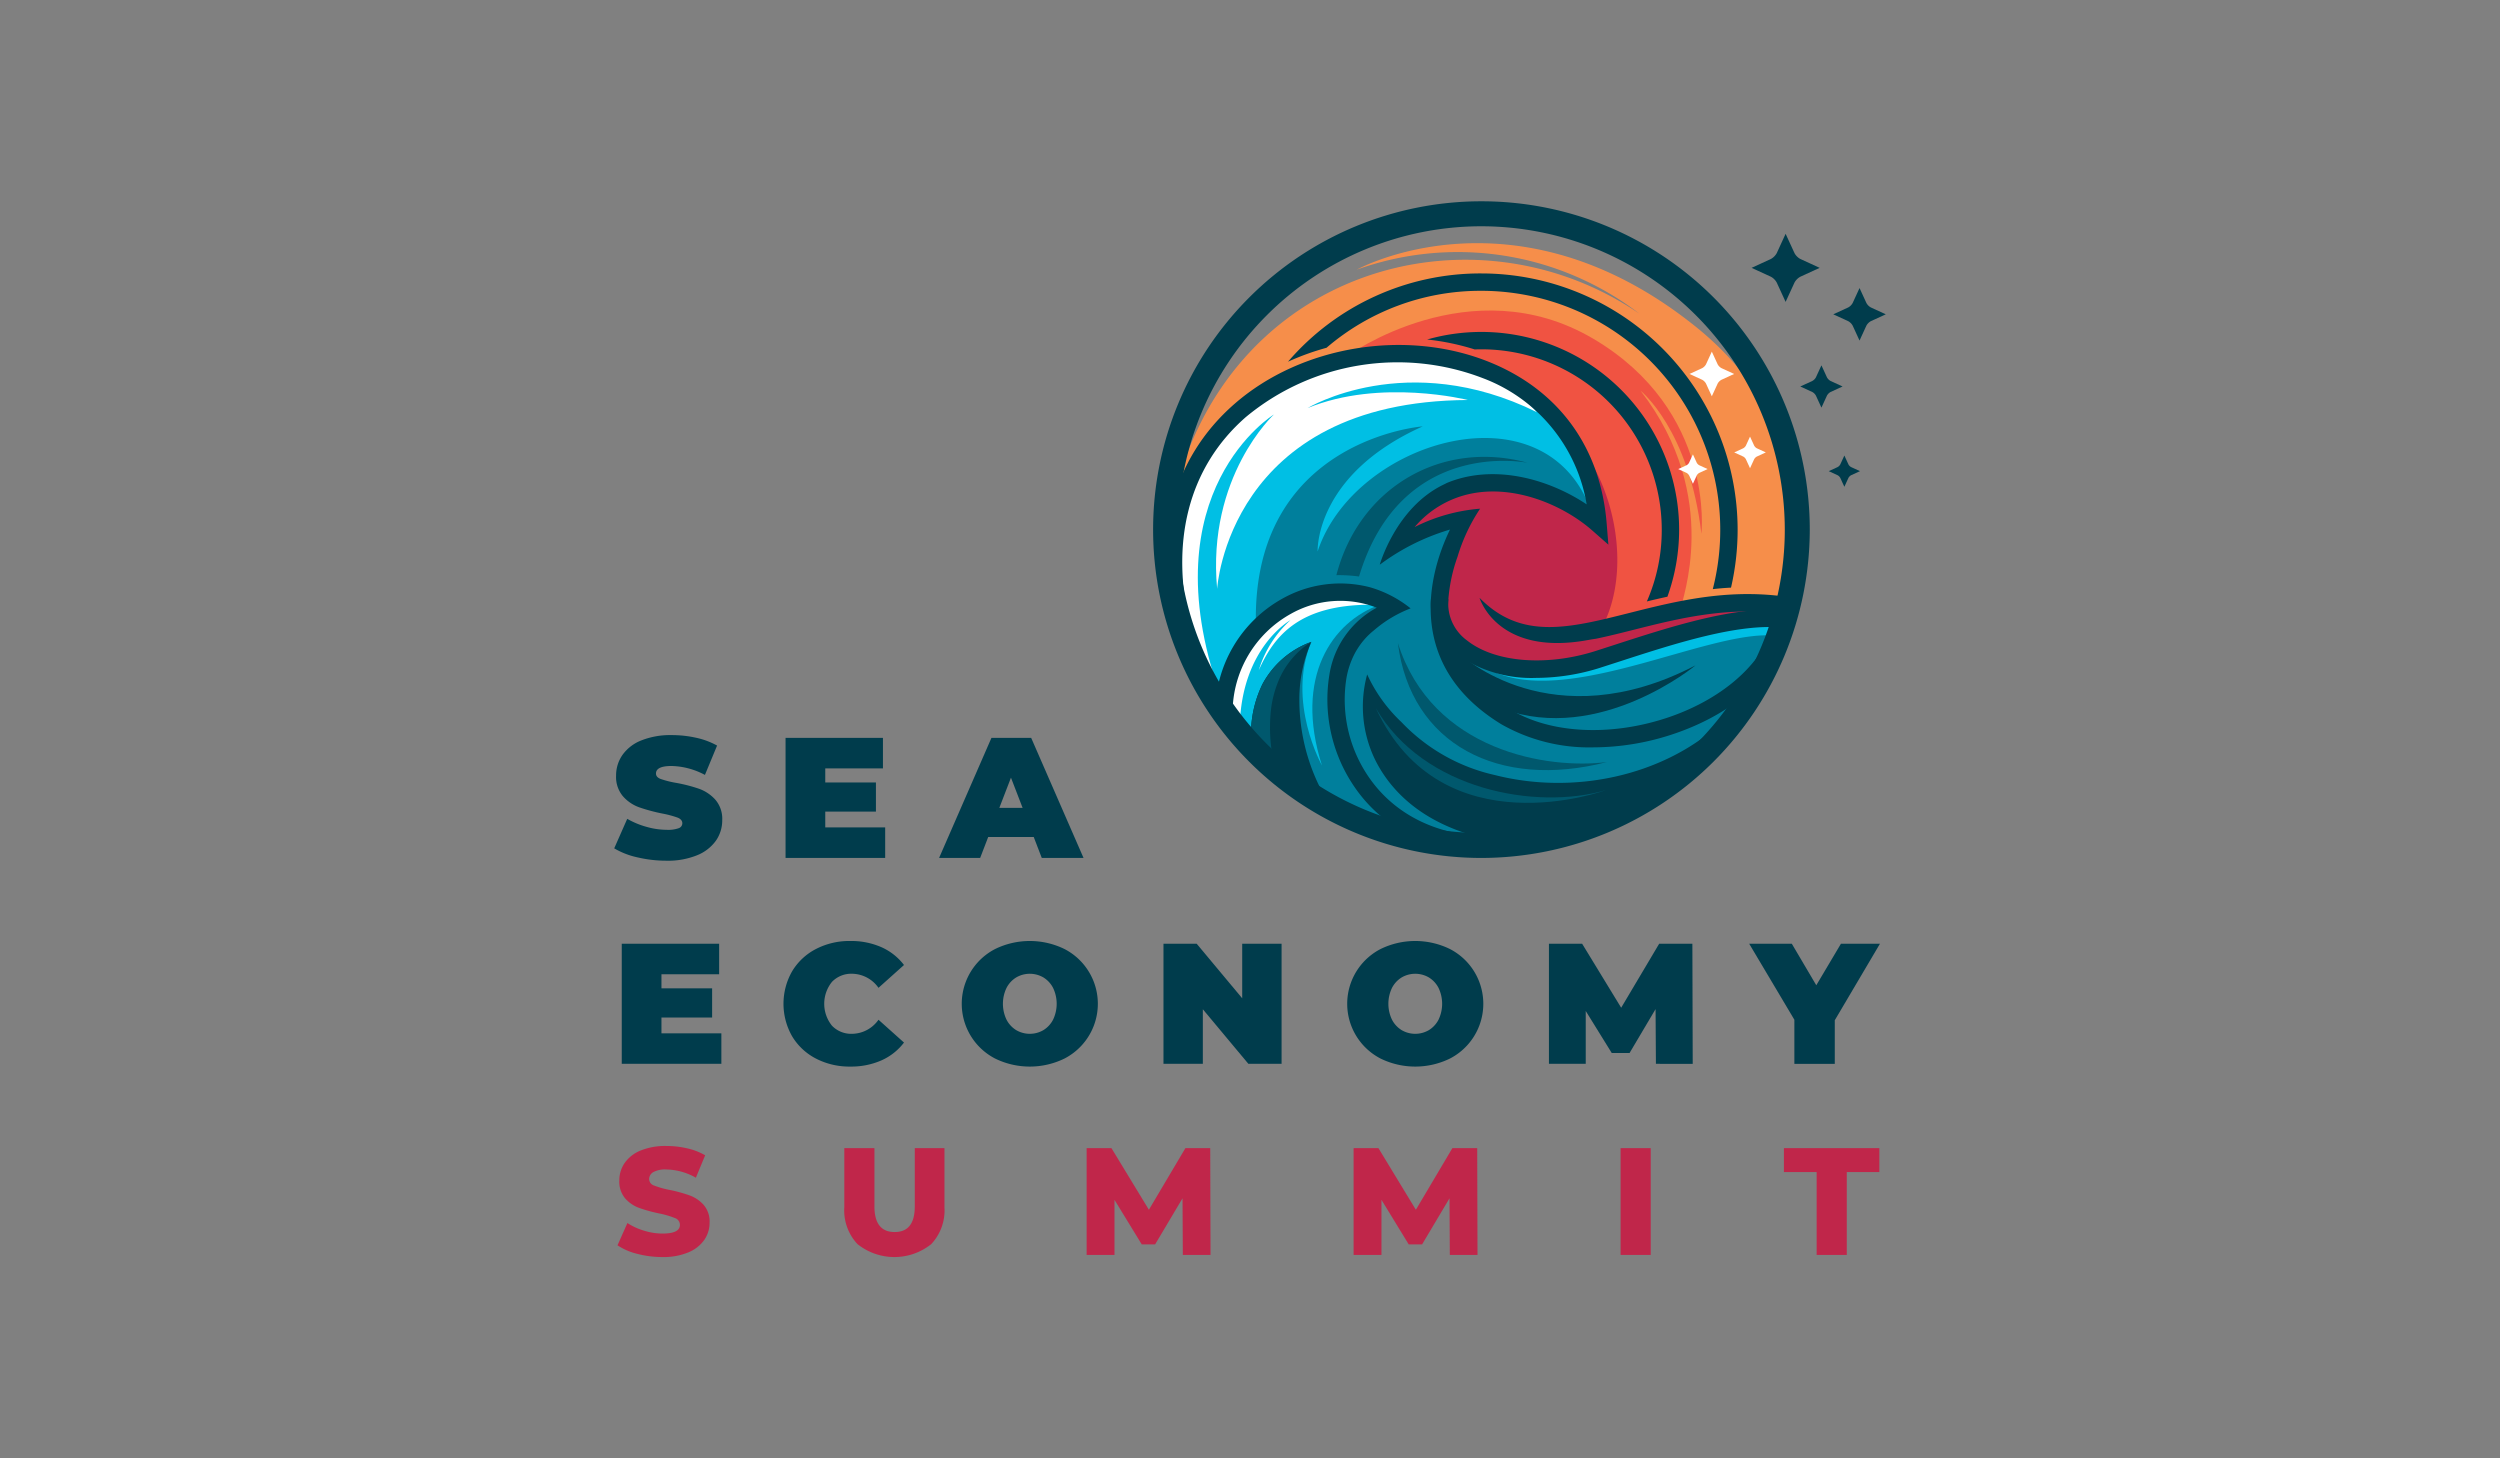 <svg id="Camada_1" data-name="Camada 1" xmlns="http://www.w3.org/2000/svg" viewBox="0 0 300 175"><rect x="0" y="0" width="300" height="175" fill="#808080" stroke="none"/><defs><style>.cls-1{fill:#c0264a;}.cls-2{fill:#003c4c;}.cls-3{fill:#f68e4a;}.cls-4{fill:#f05342;}.cls-5{fill:#00bfe4;}.cls-6{fill:#007f9c;}.cls-7{fill:#fff;}.cls-8{fill:#00586d;}</style></defs><path class="cls-1" d="M76.475,150.462a7.391,7.391,0,0,1-2.374-1.025l1.187-2.673a7.649,7.649,0,0,0,1.99.915,7.559,7.559,0,0,0,2.229.348q2.082,0,2.082-1.044a.865.865,0,0,0-.594-.815,10.967,10.967,0,0,0-1.909-.558,18.102,18.102,0,0,1-2.411-.668,4.054,4.054,0,0,1-1.662-1.144,3.093,3.093,0,0,1-.695-2.124,3.682,3.682,0,0,1,.639-2.115,4.282,4.282,0,0,1,1.909-1.492,7.833,7.833,0,0,1,3.114-.549,10.965,10.965,0,0,1,2.484.284,7.596,7.596,0,0,1,2.155.833l-1.114,2.691a7.431,7.431,0,0,0-3.544-.988,2.964,2.964,0,0,0-1.57.32.961.961,0,0,0-.493.833.825.825,0,0,0,.584.769,10.51,10.51,0,0,0,1.881.531,17.708,17.708,0,0,1,2.421.668,4.186,4.186,0,0,1,1.662,1.135,3.039,3.039,0,0,1,.703,2.115,3.608,3.608,0,0,1-.639,2.087,4.356,4.356,0,0,1-1.917,1.492,7.744,7.744,0,0,1-3.105.558A11.793,11.793,0,0,1,76.475,150.462Z"/><path class="cls-1" d="M102.896,149.29a5.916,5.916,0,0,1-1.58-4.412v-7.104h3.617v6.994q0,3.076,2.429,3.076,2.412,0,2.411-3.076v-6.994h3.562v7.104a5.913,5.913,0,0,1-1.58,4.412,7.082,7.082,0,0,1-8.859,0Z"/><path class="cls-1" d="M141.94,150.59l-.037-6.793-3.288,5.529h-1.607l-3.27-5.346V150.59h-3.342V137.774h2.977l4.494,7.397,4.383-7.397h2.978l.036,12.816Z"/><path class="cls-1" d="M173.977,150.59l-.037-6.793-3.288,5.529h-1.607l-3.27-5.346V150.59h-3.342V137.774H165.41l4.494,7.397,4.383-7.397h2.978l.036,12.816Z"/><path class="cls-1" d="M194.471,137.774h3.616V150.59H194.471Z"/><path class="cls-1" d="M217.997,140.649H214.07v-2.875h11.453v2.875h-3.909V150.59h-3.617Z"/><path class="cls-2" d="M76.489,102.882a9.334,9.334,0,0,1-2.783-1.081L75.267,98.26a9.919,9.919,0,0,0,2.3.958,8.975,8.975,0,0,0,2.444.36,3.777,3.777,0,0,0,1.438-.196.628.628,0,0,0,.431-.587q0-.453-.565-.68a12.172,12.172,0,0,0-1.859-.494,21.103,21.103,0,0,1-2.773-.751,4.723,4.723,0,0,1-1.93-1.318,3.578,3.578,0,0,1-.822-2.481,4.28,4.28,0,0,1,.76-2.471,5.017,5.017,0,0,1,2.269-1.75,9.413,9.413,0,0,1,3.667-.638,13.304,13.304,0,0,1,2.906.319,9.094,9.094,0,0,1,2.517.937L84.592,92.99a8.898,8.898,0,0,0-4.005-1.071q-1.87,0-1.869.906,0,.433.554.649a11.7,11.7,0,0,0,1.828.464,18.748,18.748,0,0,1,2.773.71,4.828,4.828,0,0,1,1.962,1.307,3.512,3.512,0,0,1,.832,2.471,4.237,4.237,0,0,1-.76,2.46,5.116,5.116,0,0,1-2.27,1.75,9.269,9.269,0,0,1-3.666.649A15.066,15.066,0,0,1,76.489,102.882Z"/><path class="cls-2" d="M106.221,99.29v3.665H94.267V88.543h11.687v3.665H99.032v1.688h6.08v3.5h-6.08V99.29Z"/><path class="cls-2" d="M124.048,100.443h-5.464l-.966,2.512H112.69l6.285-14.412H123.74l6.285,14.412h-5.011Zm-1.335-3.5-1.397-3.623L119.92,96.943Z"/><path class="cls-2" d="M86.564,123.996V127.66H74.61V113.249h11.687v3.665H79.375v1.688h6.08v3.5h-6.08v1.894Z"/><path class="cls-2" d="M97.921,127.032a7.146,7.146,0,0,1-2.865-2.676,7.858,7.858,0,0,1,0-7.803,7.149,7.149,0,0,1,2.865-2.676,8.719,8.719,0,0,1,4.108-.958,9.002,9.002,0,0,1,3.738.741,6.947,6.947,0,0,1,2.712,2.141l-3.06,2.738a3.927,3.927,0,0,0-3.143-1.688,3.206,3.206,0,0,0-2.444.978,4.189,4.189,0,0,0,0,5.25,3.204,3.204,0,0,0,2.444.978,3.925,3.925,0,0,0,3.143-1.688l3.06,2.738a6.944,6.944,0,0,1-2.712,2.141,9.002,9.002,0,0,1-3.738.741A8.714,8.714,0,0,1,97.921,127.032Z"/><path class="cls-2" d="M119.406,127.022a7.395,7.395,0,0,1,0-13.135,9.465,9.465,0,0,1,8.339,0,7.395,7.395,0,0,1,0,13.135,9.469,9.469,0,0,1-8.339,0Zm5.803-3.407a3.168,3.168,0,0,0,1.161-1.256,4.419,4.419,0,0,0,0-3.809,3.168,3.168,0,0,0-1.161-1.256,3.235,3.235,0,0,0-3.266,0,3.169,3.169,0,0,0-1.161,1.256,4.42,4.42,0,0,0,0,3.809,3.169,3.169,0,0,0,1.161,1.256,3.234,3.234,0,0,0,3.266,0Z"/><path class="cls-2" d="M153.79,113.249V127.66h-3.985l-5.464-6.547V127.66h-4.724V113.249h3.984l5.464,6.547v-6.547Z"/><path class="cls-2" d="M165.661,127.022a7.395,7.395,0,0,1,0-13.135,9.465,9.465,0,0,1,8.339,0,7.394,7.394,0,0,1,0,13.135,9.469,9.469,0,0,1-8.339,0Zm5.803-3.407a3.169,3.169,0,0,0,1.161-1.256,4.42,4.42,0,0,0,0-3.809,3.169,3.169,0,0,0-1.161-1.256,3.235,3.235,0,0,0-3.266,0,3.168,3.168,0,0,0-1.161,1.256,4.419,4.419,0,0,0,0,3.809,3.168,3.168,0,0,0,1.161,1.256,3.234,3.234,0,0,0,3.266,0Z"/><path class="cls-2" d="M198.71,127.66l-.042-6.568-3.121,5.27H193.41l-3.122-5.044V127.66h-4.415V113.249h3.984l4.684,7.679,4.559-7.679h3.985l.041,14.412Z"/><path class="cls-2" d="M220.173,122.431v5.23h-4.848V122.369l-5.422-9.12h5.114l2.937,4.982,2.958-4.982h4.683Z"/><path class="cls-3" d="M140.704,60.304c6.256-27.943,35.868-36.424,56.026-22.661a35.832,35.832,0,0,0-33.921-5.283s19.081-10.6,40.768,6.916,7.299,43.166,7.299,43.166l-31.384,4.379S157.074,71.704,155.927,70.14,140.704,60.304,140.704,60.304Z"/><path class="cls-4" d="M201.804,72.747c-.208-.417,5.005-12.998-4.935-25.858,0,0,5.839,4.657,7.299,17.169,0,0,1.703-14.771-12.999-23.425s-29.507,2.085-29.507,2.085l-4.796,30.029s11.991,14.597,13.763,15.432,14.806,1.877,17.1,1.147,9.384-1.564,9.28-3.337,14.91-13.45,14.91-13.45Z"/><path class="cls-1" d="M190.714,79.545l20.891-6.016-2.294-.939-5.266.052L191.997,75.71c5.567-9.498-.55-27.501-12.158-27.57-19.765-.118-20.575,14.389-20.089,15.849s4.866,12.095,5.978,13.068a95.683,95.683,0,0,0,10.705,6.256c.626.07,14.389-.695,14.389-1.112s-.139-2.572-.139-2.572C190.694,79.6,190.703,79.573,190.714,79.545Z"/><path class="cls-5" d="M177.614,101.316c-16.683,0-27.109-8.341-34.721-22.939s2.294-33.678,20.958-35.763,25.649,8.654,28.256,20.123c0,0-15.431-12.721-25.128,3.232,0,0,5.213-3.441,8.237-3.754,0,0-2.815,9.592-1.772,13.138s9.801,7.403,21.896,2.398S213.899,74.415,213.899,74.415,206.809,101.212,177.614,101.316Z"/><path class="cls-6" d="M190.96,61.382c-5.422-15.431-28.465-8.55-32.844,4.796,0,0-.417-9.175,12.616-15.014,0,0-20.645,1.564-20.019,23.981l-4.275,8.446S156.761,106.112,184.913,99.856s29.334-25.51,29.334-25.51a93.43,93.43,0,0,0-22.591,4.518c-12.582,4.101-18.977-1.39-19.116-7.229a13.863,13.863,0,0,1,3.406-9.454l-8.341,2.641S174.695,52.45,190.96,61.382Z"/><path class="cls-5" d="M179.394,80.67c9.395,4.058,26.362-5.432,33.935-4.346l.257-1.857s-7.038-1.095-16.526,3.076A36.642,36.642,0,0,1,179.394,80.67Z"/><path class="cls-7" d="M146.334,83.104c-8.48-24.19,6.534-33.365,6.534-33.365s-8.063,7.438-6.812,20.923c0,0,1.321-22.522,30.098-22.661,0,0-10.496-2.642-19.255.973,0,0,11.886-7.229,27.526.486,0,0-10.041-12.885-30.724-3.753C132.919,54.882,143.623,82.617,146.334,83.104Z"/><path class="cls-8" d="M183.332,55.539c-.555-.108-15.273-2.87-20.248,13.642a17.923,17.923,0,0,0-2.719-.159C163.113,58.425,173.081,52.723,183.332,55.539Z"/><path class="cls-5" d="M146.751,85.467s2.433-19.394,20.158-12.721c0,0-8.202,4.032-5.908,15.57A15.487,15.487,0,0,0,174,100.968S155.649,99.787,146.751,85.467Z"/><path class="cls-6" d="M165.589,72.564c-5.7,2.016-10.357,8.663-6.951,19.298,0,0-4.29-7.646-1.276-14.841,0,0-4.493,6.708-2.199,14.493s15.362,8.619,15.362,8.619S149.671,89.803,165.589,72.564Z"/><path class="cls-7" d="M164.216,72.564c-8.107.104-11.235,3.493-13.164,7.872a13.26,13.26,0,0,1,3.806-6.021s-5.882,3.232-6.091,12.79l-1.911-2.78s1.182-8.654,7.75-11.435,10.322-1.286,10.322-1.286Z"/><path class="cls-2" d="M158.863,95.381l-1.856.947q-.544-1.07-.98-2.085c-2.315-5.393-2.436-9.617-1.968-12.504a10.915,10.915,0,0,0-1.568,3.683,12.652,12.652,0,0,0-.021,5.197l-.872.167-1.176.225a13.79,13.79,0,0,1,1.043-8.854.141.141,0,0,1,.025-.05,10.816,10.816,0,0,1,5.872-5.084,17.163,17.163,0,0,0-1.439,6.99v.046A23.573,23.573,0,0,0,158.863,95.381Z"/><path class="cls-2" d="M158.012,95.79l-1.985-1.547-3.103-2.423-1.326-1.034s-1.314-5.497,1.86-9.18a7.553,7.553,0,0,1,.959-.934S154.259,91.619,158.012,95.79Z"/><path class="cls-8" d="M157.362,77.022a10.124,10.124,0,0,0-3.904,4.583,13.046,13.046,0,0,0-.968,3.816,19.866,19.866,0,0,0,.434,6.398l-1.326-1.034-1.176.225a13.79,13.79,0,0,1,1.043-8.854.141.141,0,0,1,.025-.05A10.816,10.816,0,0,1,157.362,77.022Z"/><path class="cls-2" d="M177.773,102.954a39.4,39.4,0,1,1,39.4-39.4A39.445,39.445,0,0,1,177.773,102.954Zm0-75.801a36.401,36.401,0,1,0,36.401,36.401A36.443,36.443,0,0,0,177.773,27.153Z"/><path class="cls-2" d="M177.773,102.497a38.944,38.944,0,1,1,38.944-38.944A38.987,38.987,0,0,1,177.773,102.497Zm0-75.801a36.858,36.858,0,1,0,36.858,36.858A36.9,36.9,0,0,0,177.773,26.696Z"/><path class="cls-2" d="M208.515,63.55a30.907,30.907,0,0,1-.792,6.965c-.738.038-1.468.1-2.189.183a28.685,28.685,0,0,0-27.76-35.801A28.37,28.37,0,0,0,159.18,41.734a30.805,30.805,0,0,0-4.621,1.672,30.436,30.436,0,0,1,23.214-10.594A30.775,30.775,0,0,1,208.515,63.55Z"/><path class="cls-2" d="M201.495,63.55A23.805,23.805,0,0,1,200.09,71.604q-1.264.275-2.469.571a21.26,21.26,0,0,0,1.789-8.625,21.659,21.659,0,0,0-21.637-21.633c-.267,0-.534.004-.801.017h-.004a29.143,29.143,0,0,0-5.714-1.193,23.735,23.735,0,0,1,30.241,22.809Z"/><path class="cls-2" d="M214.358,76.93c-2.044,4.946-7.082,9.042-13.817,11.24a30.358,30.358,0,0,1-9.338,1.514,21.283,21.283,0,0,1-11.036-2.769c-4.438-2.711-7.165-6.244-8.116-10.493-1.159-5.209.642-10.176,1.948-12.875,0,0-.017.004-.054.017a26.681,26.681,0,0,0-8.375,4.204S167.5,60.91,173.235,58.15c.134-.063.259-.125.371-.188a13.427,13.427,0,0,1,2.123-.684c5.168-1.201,10.719.605,14.672,3.249a19.633,19.633,0,0,0-12.416-15.131,28.506,28.506,0,0,0-28.482,4.65c-6.907,6.031-9.234,15.144-6.54,25.662l-2.023.517c-2.894-11.319-.342-21.174,7.194-27.752,8.037-7.015,20.632-9.075,30.634-5.009,8.312,3.378,13.292,10.243,14.03,19.327l.208,2.569-1.935-1.702c-3.499-3.074-9.455-5.609-14.868-4.35a12.067,12.067,0,0,0-6.452,3.945l.008-.004a.249.249,0,0,0,.029-.017,21.093,21.093,0,0,1,7.824-2.19,21.511,21.511,0,0,0-2.715,5.793.296.296,0,0,1-.017.042,19.639,19.639,0,0,0-1.072,4.98c-.029.4-.046.805-.042,1.214a13.673,13.673,0,0,0,.321,2.907c.826,3.674,3.232,6.752,7.161,9.155,4.696,2.869,11.836,3.274,18.643,1.055,6.064-1.977,10.752-5.739,12.537-10.056Z"/><path class="cls-2" d="M179.75,102.496c-.133.004-.271.004-.405.004-8.329,0-13.138-3.591-15.715-6.631a18.553,18.553,0,0,1-4.104-14.898,11.075,11.075,0,0,1,5.685-8.045,12.053,12.053,0,0,0-10.331.747,13.569,13.569,0,0,0-6.969,11.832l-2.085-.013a15.665,15.665,0,0,1,8.045-13.646,14.17,14.17,0,0,1,10.535-1.372,13.979,13.979,0,0,1,4.867,2.532,14.8,14.8,0,0,0-4.392,2.628,8.742,8.742,0,0,0-2.023,2.29c-.033.05-.063.096-.092.146-.113.188-.217.384-.317.588a10.101,10.101,0,0,0-.872,2.686,16.395,16.395,0,0,0,3.645,13.179c2.29,2.703,6.59,5.893,14.126,5.893.125,0,.246,0,.371-.004Z"/><path class="cls-2" d="M165.72,86.952a14.141,14.141,0,0,0,2.999,6.073c3.445,4.05,9.263,6.239,17.292,6.498l-.067,2.085c-8.658-.283-14.998-2.723-18.839-7.261a15.537,15.537,0,0,1-1.139-1.522.533.533,0,0,0-.042-.063c-.156-.236-.299-.474-.436-.711q-.159-.272-.302-.544-.138-.263-.263-.526A14.616,14.616,0,0,1,164.06,80.93a18.387,18.387,0,0,0,4.104,5.714.192.192,0,0,0,.029.029,22.119,22.119,0,0,0,11.182,6.331c9.501,2.423,20.027.083,26.813-5.956l1.389,1.56c-7.29,6.485-18.564,9.005-28.719,6.415C173.148,93.567,168.577,90.722,165.72,86.952Z"/><path class="cls-2" d="M184.387,81.346a15.546,15.546,0,0,1-9.626-2.848,7.556,7.556,0,0,1-3.036-6.742l2.079.164a5.484,5.484,0,0,0,2.252,4.943c3.326,2.635,9.519,3.138,15.411,1.256.703-.225,1.425-.459,2.161-.698,6.938-2.25,14.808-4.796,20.615-4.163l-.227,2.073c-5.372-.588-13.008,1.889-19.745,4.074-.739.239-1.463.474-2.169.7A25.523,25.523,0,0,1,184.387,81.346Z"/><path class="cls-2" d="M215.563,71.808l-.371,2.052c-7.178-1.305-13.542.3-19.16,1.718-1.543.388-3.045.767-4.5,1.068a.052.052,0,0,0-.025.004c-.317.046-.651.1-.997.163-10.881,1.981-12.967-5.076-12.967-5.076,4.984,5.096,10.719,3.649,17.98,1.818C201.345,72.088,207.939,70.424,215.563,71.808Z"/><path class="cls-2" d="M175.268,78.534s10.896,10.322,28.204,1.303c0,0-11.521,9.54-23.199,5.213C180.273,85.05,169.846,78.117,175.268,78.534Z"/><path class="cls-2" d="M164.633,85.207s2.607,15.796,20.332,15.744c0,0,11.678-2.555,18.455-10.687C203.42,90.263,182.828,104.183,164.633,85.207Z"/><path class="cls-8" d="M192.837,91.444c-12.981,3.355-23.564-2.119-25.093-14.283C171.88,90.194,185.818,92.349,192.837,91.444Z"/><path class="cls-8" d="M165.102,84.981c5.735,9.836,19.255,12.269,27.596,9.836C192.698,94.817,173.027,102.063,165.102,84.981Z"/><path class="cls-7" d="M204.72,43.718l.699-1.521.699,1.521a1.154,1.154,0,0,0,.458.458l1.521.699-1.521.699a1.153,1.153,0,0,0-.458.458l-.699,1.521-.699-1.521a1.152,1.152,0,0,0-.458-.458l-1.522-.699,1.522-.699A1.153,1.153,0,0,0,204.72,43.718Z"/><path class="cls-2" d="M213.208,30.377l1.066-2.32,1.066,2.32a1.757,1.757,0,0,0,.699.699l2.32,1.066-2.32,1.066a1.757,1.757,0,0,0-.699.699l-1.066,2.32-1.066-2.32a1.758,1.758,0,0,0-.699-.699l-2.32-1.066,2.32-1.066A1.758,1.758,0,0,0,213.208,30.377Z"/><path class="cls-2" d="M222.322,36.356l.822-1.789.822,1.789a1.357,1.357,0,0,0,.539.539l1.789.822-1.789.822a1.356,1.356,0,0,0-.539.539l-.822,1.789-.822-1.789a1.356,1.356,0,0,0-.539-.539l-1.789-.822,1.789-.822A1.357,1.357,0,0,0,222.322,36.356Z"/><path class="cls-2" d="M220.834,55.729l.489-1.065.489,1.065a.807.807,0,0,0,.321.321l1.065.489-1.065.489a.806.806,0,0,0-.321.321l-.489,1.065-.489-1.065a.807.807,0,0,0-.321-.321l-1.065-.489,1.065-.489A.807.807,0,0,0,220.834,55.729Z"/><path class="cls-2" d="M217.91,45.282l.662-1.441.662,1.441a1.092,1.092,0,0,0,.434.434l1.441.662-1.441.662a1.091,1.091,0,0,0-.434.434l-.662,1.441-.662-1.441a1.091,1.091,0,0,0-.434-.434l-1.441-.662,1.441-.662A1.092,1.092,0,0,0,217.91,45.282Z"/><path class="cls-7" d="M209.508,53.47l.495-1.077.495,1.077a.815.815,0,0,0,.325.325L211.9,54.29l-1.077.495a.815.815,0,0,0-.325.325l-.495,1.077-.495-1.077a.816.816,0,0,0-.324-.325l-1.077-.495,1.077-.495A.816.816,0,0,0,209.508,53.47Z"/><path class="cls-7" d="M202.69,55.527l.46-1.002.46,1.002a.759.759,0,0,0,.302.302l1.002.46-1.002.46a.759.759,0,0,0-.302.302l-.46,1.002-.46-1.002a.76.76,0,0,0-.302-.302l-1.002-.46,1.002-.46A.76.76,0,0,0,202.69,55.527Z"/></svg>